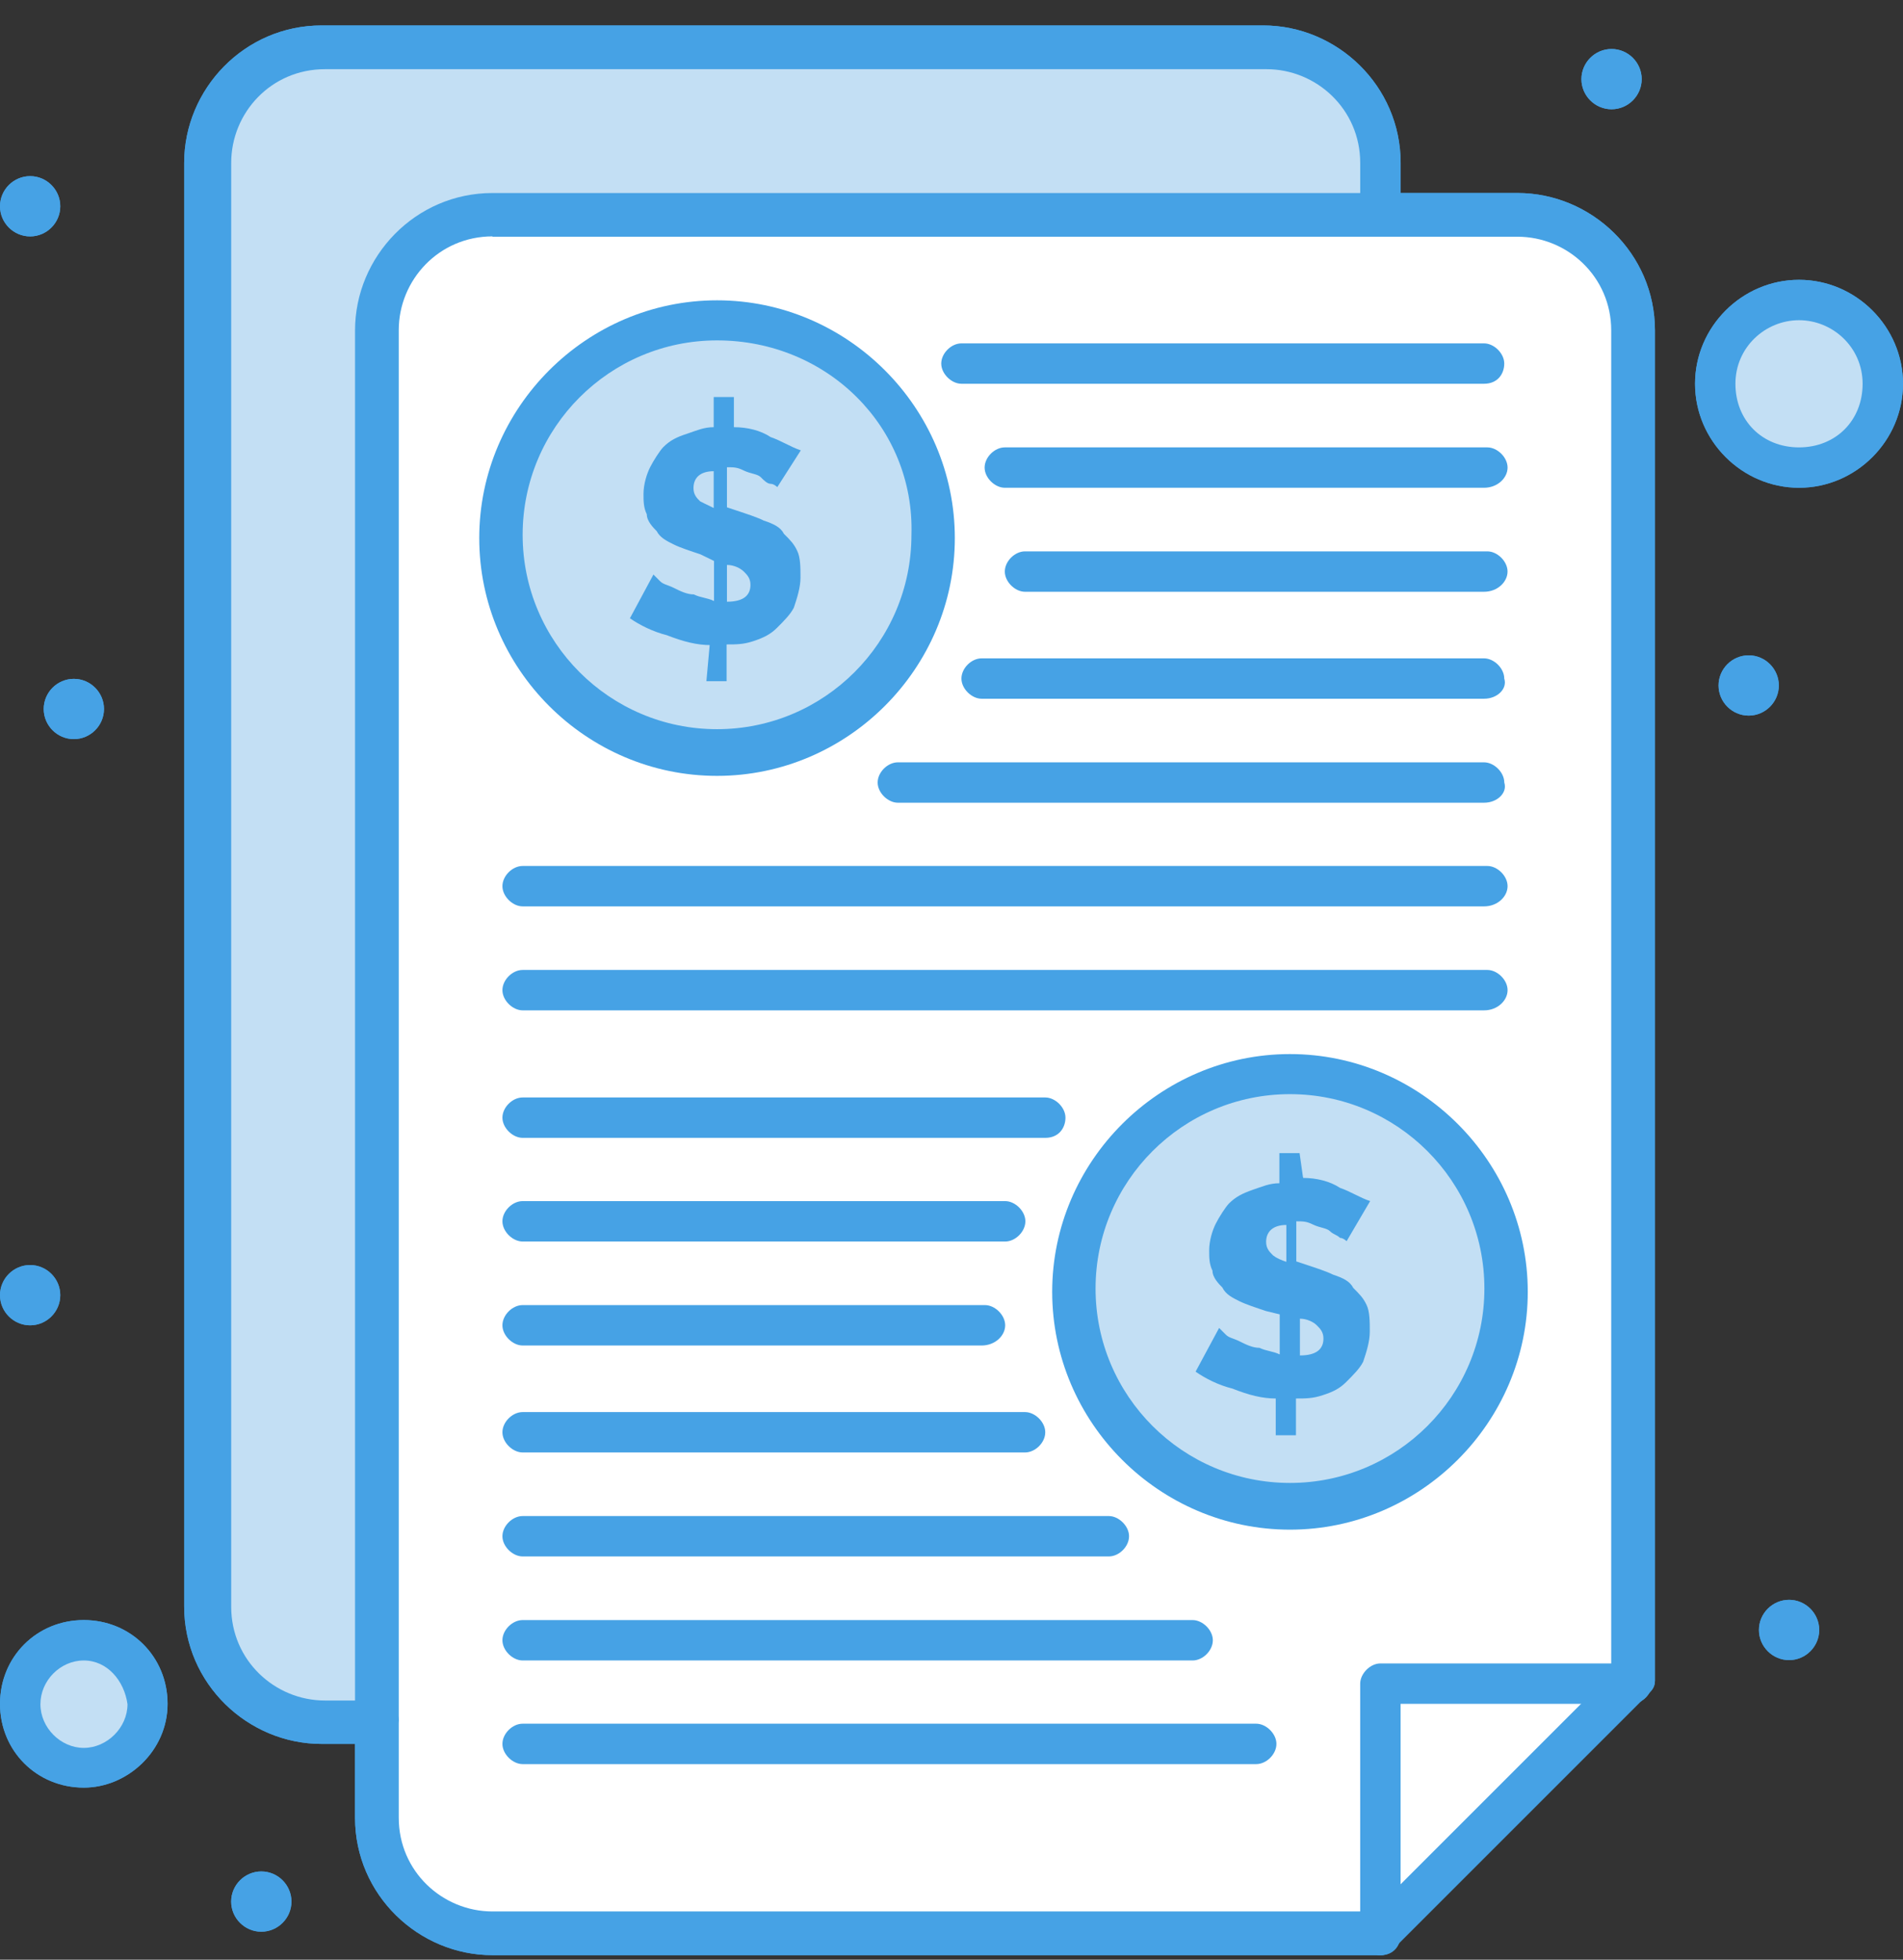 <svg xmlns="http://www.w3.org/2000/svg" width="67" height="69" viewBox="0 0 67 69" fill="none"><rect x="0" y="0" width="67" height="69" fill="#333333" stroke="none"/><path d="M57.439 11.635V59.174H48.589V68.024H17.339C15.101 68.024 13.328 66.252 13.328 64.013V11.635C13.328 9.396 15.101 7.624 17.339 7.624H53.556C55.678 7.624 57.451 9.396 57.451 11.635H57.439Z" fill="white"></path><path d="M63.337 10.562C64.993 10.562 66.287 11.857 66.287 13.513C66.287 15.168 64.993 16.463 63.337 16.463C61.681 16.463 60.387 15.168 60.387 13.513C60.387 11.857 61.681 10.562 63.337 10.562Z" fill="#C3DFF4"></path><path d="M2.95 57.752C4.127 57.752 5.188 58.696 5.188 59.991C5.188 61.168 4.244 62.23 2.95 62.23C1.772 62.23 0.711 61.285 0.711 59.991C0.711 58.696 1.655 57.752 2.95 57.752Z" fill="#C3DFF4"></path><path d="M45.417 37.813C49.661 37.813 53.089 41.23 53.089 45.486C53.089 49.742 49.673 53.158 45.417 53.158C41.161 53.158 37.744 49.742 37.744 45.486C37.744 41.23 41.161 37.813 45.417 37.813Z" fill="#C3DFF4"></path><path d="M25.245 11.274C29.489 11.274 32.917 14.691 32.917 18.947C32.917 23.203 29.501 26.619 25.245 26.619C20.989 26.619 17.572 23.203 17.572 18.947C17.689 14.703 21.117 11.274 25.245 11.274Z" fill="#C3DFF4"></path><path d="M48.598 5.736V7.625H17.337C15.098 7.625 13.326 9.397 13.326 11.636V60.702H11.437C9.198 60.702 7.426 58.93 7.426 56.691V5.736C7.426 3.497 9.198 1.725 11.437 1.725H44.575C46.814 1.725 48.587 3.497 48.587 5.736H48.598Z" fill="#C3DFF4"></path><path d="M48.6 59.163H57.45C54.733 61.88 51.316 65.296 48.6 68.013V59.163Z" fill="white"></path><path d="M62.989 56.329C63.572 56.329 64.05 56.807 64.05 57.39C64.05 57.973 63.572 58.451 62.989 58.451C62.406 58.451 61.928 57.973 61.928 57.39C61.928 56.807 62.406 56.329 62.989 56.329Z" fill="#46A2E5"></path><path d="M61.567 23.074C62.15 23.074 62.628 23.552 62.628 24.135C62.628 24.718 62.15 25.196 61.567 25.196C60.984 25.196 60.506 24.718 60.506 24.135C60.506 23.552 60.984 23.074 61.567 23.074Z" fill="#46A2E5"></path><path d="M56.739 1.725C57.322 1.725 57.8 2.203 57.8 2.786C57.8 3.369 57.322 3.847 56.739 3.847C56.156 3.847 55.678 3.369 55.678 2.786C55.678 2.203 56.156 1.725 56.739 1.725Z" fill="#46A2E5"></path><path d="M45.289 44.424V43.13C44.822 43.13 44.577 43.363 44.577 43.725C44.577 43.958 44.694 44.074 44.811 44.191C44.811 44.191 44.927 44.308 45.277 44.424H45.289ZM45.767 47.724C46.361 47.724 46.595 47.491 46.595 47.129C46.595 46.896 46.478 46.78 46.361 46.663C46.245 46.546 46.012 46.43 45.767 46.43V47.724ZM45.883 41.474C46.35 41.474 46.828 41.591 47.178 41.824C47.527 41.941 47.889 42.174 48.239 42.29L47.411 43.701C47.411 43.701 47.294 43.585 47.178 43.585C47.061 43.468 46.944 43.468 46.828 43.351C46.711 43.235 46.478 43.235 46.233 43.118C46 43.002 45.883 43.002 45.639 43.002V44.413L45.988 44.529C46.338 44.646 46.7 44.762 46.933 44.879C47.283 44.995 47.527 45.112 47.644 45.345C47.877 45.579 47.994 45.695 48.111 45.94C48.227 46.173 48.227 46.535 48.227 46.885C48.227 47.234 48.111 47.596 47.994 47.946C47.877 48.179 47.644 48.412 47.399 48.657C47.166 48.89 46.933 49.007 46.571 49.123C46.221 49.24 45.977 49.24 45.627 49.24V50.534H44.916V49.24C44.449 49.24 43.971 49.123 43.388 48.89C42.91 48.773 42.444 48.54 42.094 48.295L42.922 46.756L43.155 46.989C43.271 47.106 43.388 47.106 43.633 47.223C43.866 47.339 44.099 47.456 44.344 47.456C44.577 47.572 44.822 47.572 45.056 47.689V46.278L44.577 46.162C44.228 46.045 43.866 45.928 43.633 45.812C43.4 45.695 43.155 45.579 43.038 45.334C42.922 45.217 42.688 44.984 42.688 44.739C42.572 44.506 42.572 44.273 42.572 44.028C42.572 43.678 42.688 43.316 42.805 43.083C42.922 42.85 43.155 42.489 43.271 42.372C43.505 42.139 43.738 42.022 44.099 41.894C44.449 41.777 44.694 41.661 45.044 41.661V40.6H45.755L45.872 41.428L45.883 41.474Z" fill="#46A2E5"></path><path d="M25.128 17.886V16.591C24.65 16.591 24.416 16.825 24.416 17.186C24.416 17.419 24.533 17.536 24.65 17.652C24.65 17.652 24.883 17.769 25.128 17.886ZM25.594 21.186C26.189 21.186 26.422 20.952 26.422 20.591C26.422 20.358 26.305 20.241 26.189 20.125C26.072 20.008 25.839 19.891 25.594 19.891V21.186ZM25.011 22.713C24.545 22.713 24.067 22.596 23.472 22.363C23.006 22.247 22.527 22.013 22.178 21.769L23.006 20.229C23.006 20.229 23.122 20.346 23.239 20.463C23.355 20.579 23.472 20.579 23.717 20.696C23.95 20.812 24.183 20.929 24.428 20.929C24.661 21.046 24.906 21.046 25.139 21.162V19.751L24.661 19.518C24.312 19.401 23.95 19.285 23.717 19.168C23.484 19.052 23.239 18.935 23.122 18.702C23.006 18.585 22.772 18.352 22.772 18.107C22.656 17.874 22.656 17.629 22.656 17.396C22.656 17.046 22.772 16.685 22.889 16.451C23.006 16.218 23.239 15.857 23.355 15.74C23.589 15.507 23.822 15.39 24.183 15.274C24.533 15.157 24.778 15.041 25.128 15.041V13.979H25.839V15.041C26.317 15.041 26.784 15.157 27.133 15.39C27.483 15.507 27.845 15.74 28.194 15.857L27.367 17.151C27.367 17.151 27.25 17.035 27.133 17.035C27.017 17.035 26.9 16.918 26.784 16.801C26.667 16.685 26.434 16.685 26.189 16.568C25.956 16.451 25.839 16.451 25.594 16.451V17.862L25.944 17.979C26.294 18.096 26.655 18.212 26.889 18.329C27.238 18.445 27.483 18.562 27.6 18.795C27.833 19.028 27.95 19.145 28.066 19.39C28.183 19.623 28.183 19.985 28.183 20.334C28.183 20.684 28.066 21.046 27.95 21.395C27.833 21.629 27.6 21.862 27.355 22.107C27.122 22.34 26.877 22.456 26.527 22.573C26.177 22.69 25.932 22.69 25.582 22.69V23.984H24.871L24.988 22.69L25.011 22.713Z" fill="#46A2E5"></path><path d="M9.2 65.892C9.783 65.892 10.261 66.37 10.261 66.953C10.261 67.536 9.783 68.014 9.2 68.014C8.617 68.014 8.139 67.536 8.139 66.953C8.139 66.37 8.617 65.892 9.2 65.892Z" fill="#46A2E5"></path><path d="M2.6 23.902C3.183 23.902 3.661 24.38 3.661 24.963C3.661 25.546 3.183 26.024 2.6 26.024C2.017 26.024 1.539 25.546 1.539 24.963C1.539 24.38 2.017 23.902 2.6 23.902Z" fill="#46A2E5"></path><path d="M1.061 6.202C1.644 6.202 2.122 6.68 2.122 7.263C2.122 7.846 1.644 8.324 1.061 8.324C0.478 8.324 0 7.846 0 7.263C0 6.68 0.478 6.202 1.061 6.202Z" fill="#46A2E5"></path><path d="M1.061 44.541C1.644 44.541 2.122 45.019 2.122 45.602C2.122 46.185 1.644 46.663 1.061 46.663C0.478 46.663 0 46.185 0 45.602C0 45.019 0.478 44.541 1.061 44.541Z" fill="#46A2E5"></path><path d="M48.6 68.84H17.339C14.739 68.84 12.5 66.718 12.5 64.001V11.635C12.5 9.035 14.622 6.796 17.339 6.796H53.428C56.028 6.796 58.267 8.918 58.267 11.635V59.174C58.267 59.407 58.15 59.524 58.033 59.64L49.183 68.49C48.95 68.724 48.833 68.84 48.589 68.84H48.6ZM17.339 8.323C15.45 8.323 14.039 9.863 14.039 11.623V64.001C14.039 65.89 15.578 67.301 17.339 67.301H48.355L56.727 58.929V11.635C56.727 9.746 55.188 8.335 53.428 8.335H17.339V8.323Z" fill="#46A2E5"></path><path d="M13.212 61.402H11.323C8.723 61.402 6.484 59.279 6.484 56.563V5.736C6.484 3.135 8.607 0.896 11.323 0.896H44.474C47.074 0.896 49.313 3.019 49.313 5.736V7.624C49.313 7.974 48.963 8.336 48.601 8.336C48.24 8.336 47.89 7.986 47.89 7.624V5.736C47.89 3.847 46.351 2.436 44.59 2.436H11.44C9.551 2.436 8.14 3.963 8.14 5.736V56.574C8.14 58.463 9.679 59.874 11.44 59.874H13.329C13.679 59.874 14.04 60.224 14.04 60.586C13.924 61.052 13.69 61.413 13.212 61.413V61.402Z" fill="#46A2E5"></path><path d="M48.6 68.841C48.25 68.841 47.889 68.491 47.889 68.13V59.28C47.889 58.93 48.239 58.568 48.6 58.568H57.45C57.8 58.568 58.161 58.918 58.161 59.28C58.161 59.641 57.812 59.991 57.45 59.991H49.311V68.13C49.311 68.48 49.078 68.841 48.6 68.841Z" fill="#46A2E5"></path><path d="M25.245 27.318C20.639 27.318 16.873 23.541 16.873 18.946C16.873 14.352 20.651 10.574 25.245 10.574C29.839 10.574 33.617 14.352 33.617 18.946C33.617 23.541 29.839 27.318 25.245 27.318ZM25.245 11.985C21.467 11.985 18.401 15.052 18.401 18.83C18.401 22.608 21.467 25.674 25.245 25.674C29.023 25.674 32.09 22.608 32.09 18.83C32.206 15.052 29.14 11.985 25.245 11.985Z" fill="#46A2E5"></path><path d="M52.25 13.512H33.85C33.5 13.512 33.139 13.163 33.139 12.801C33.139 12.44 33.489 12.09 33.85 12.09H52.25C52.6 12.09 52.961 12.44 52.961 12.801C52.961 13.163 52.728 13.512 52.25 13.512Z" fill="#46A2E5"></path><path d="M52.25 17.174H35.377C35.028 17.174 34.666 16.825 34.666 16.463C34.666 16.102 35.016 15.752 35.377 15.752H52.366C52.716 15.752 53.078 16.102 53.078 16.463C53.078 16.825 52.728 17.174 52.25 17.174Z" fill="#46A2E5"></path><path d="M52.249 20.836H36.088C35.738 20.836 35.377 20.486 35.377 20.124C35.377 19.763 35.727 19.413 36.088 19.413H52.366C52.716 19.413 53.077 19.763 53.077 20.124C53.077 20.486 52.727 20.836 52.249 20.836Z" fill="#46A2E5"></path><path d="M52.249 24.602H34.561C34.211 24.602 33.85 24.252 33.85 23.891C33.85 23.529 34.199 23.18 34.561 23.18H52.249C52.599 23.18 52.961 23.529 52.961 23.891C53.077 24.241 52.728 24.602 52.249 24.602Z" fill="#46A2E5"></path><path d="M52.25 28.263H31.612C31.262 28.263 30.9 27.914 30.9 27.552C30.9 27.191 31.25 26.841 31.612 26.841H52.25C52.6 26.841 52.962 27.191 52.962 27.552C53.078 27.902 52.728 28.263 52.25 28.263Z" fill="#46A2E5"></path><path d="M52.251 31.913H18.401C18.051 31.913 17.689 31.563 17.689 31.201C17.689 30.84 18.039 30.49 18.401 30.49H52.367C52.717 30.49 53.078 30.84 53.078 31.201C53.078 31.563 52.729 31.913 52.251 31.913Z" fill="#46A2E5"></path><path d="M52.251 35.574H18.401C18.051 35.574 17.689 35.224 17.689 34.863C17.689 34.501 18.039 34.151 18.401 34.151H52.367C52.717 34.151 53.078 34.501 53.078 34.863C53.078 35.224 52.729 35.574 52.251 35.574Z" fill="#46A2E5"></path><path d="M45.417 53.858C40.811 53.858 37.045 50.08 37.045 45.485C37.045 40.891 40.823 37.113 45.417 37.113C50.011 37.113 53.789 40.891 53.789 45.485C53.789 50.08 50.011 53.858 45.417 53.858ZM45.417 38.524C41.639 38.524 38.572 41.591 38.572 45.369C38.572 49.147 41.639 52.213 45.417 52.213C49.195 52.213 52.262 49.147 52.262 45.369C52.262 41.591 49.195 38.524 45.417 38.524Z" fill="#46A2E5"></path><path d="M36.801 40.063H18.401C18.051 40.063 17.689 39.713 17.689 39.352C17.689 38.99 18.039 38.641 18.401 38.641H36.801C37.151 38.641 37.512 38.99 37.512 39.352C37.512 39.713 37.279 40.063 36.801 40.063Z" fill="#46A2E5"></path><path d="M35.39 43.713H18.401C18.051 43.713 17.689 43.363 17.689 43.001C17.689 42.64 18.039 42.29 18.401 42.29H35.39C35.74 42.29 36.101 42.64 36.101 43.001C36.101 43.363 35.751 43.713 35.39 43.713Z" fill="#46A2E5"></path><path d="M34.562 47.374H18.401C18.051 47.374 17.689 47.024 17.689 46.663C17.689 46.301 18.039 45.951 18.401 45.951H34.678C35.028 45.951 35.39 46.301 35.39 46.663C35.39 47.024 35.04 47.374 34.562 47.374Z" fill="#46A2E5"></path><path d="M36.089 51.14H18.401C18.051 51.14 17.689 50.791 17.689 50.429C17.689 50.068 18.039 49.718 18.401 49.718H36.089C36.439 49.718 36.801 50.068 36.801 50.429C36.801 50.791 36.451 51.14 36.089 51.14Z" fill="#46A2E5"></path><path d="M39.039 54.801H18.401C18.051 54.801 17.689 54.452 17.689 54.09C17.689 53.729 18.039 53.379 18.401 53.379H39.039C39.389 53.379 39.751 53.729 39.751 54.09C39.751 54.452 39.401 54.801 39.039 54.801Z" fill="#46A2E5"></path><path d="M41.989 58.464H18.401C18.051 58.464 17.689 58.114 17.689 57.752C17.689 57.391 18.039 57.041 18.401 57.041H41.989C42.339 57.041 42.701 57.391 42.701 57.752C42.701 58.114 42.351 58.464 41.989 58.464Z" fill="#46A2E5"></path><path d="M44.228 62.113H18.401C18.051 62.113 17.689 61.763 17.689 61.402C17.689 61.04 18.039 60.69 18.401 60.69H44.228C44.578 60.69 44.94 61.04 44.94 61.402C44.94 61.763 44.59 62.113 44.228 62.113Z" fill="#46A2E5"></path><path d="M2.95 62.941C1.294 62.941 0 61.647 0 59.991C0 58.335 1.294 57.041 2.95 57.041C4.606 57.041 5.9 58.335 5.9 59.991C5.9 61.647 4.489 62.941 2.95 62.941ZM2.95 58.464C2.122 58.464 1.423 59.175 1.423 60.003C1.423 60.831 2.134 61.542 2.95 61.542C3.766 61.542 4.489 60.831 4.489 60.003C4.373 59.175 3.778 58.464 2.95 58.464Z" fill="#46A2E5"></path><path d="M63.339 17.174C61.334 17.174 59.678 15.518 59.678 13.513C59.678 11.507 61.334 9.852 63.339 9.852C65.345 9.852 67 11.507 67 13.513C67 15.518 65.345 17.174 63.339 17.174ZM63.339 11.274C62.161 11.274 61.1 12.219 61.1 13.513C61.1 14.807 62.045 15.752 63.339 15.752C64.633 15.752 65.578 14.807 65.578 13.513C65.578 12.219 64.517 11.274 63.339 11.274Z" fill="#46A2E5"></path><path d="M57.439 11.635V59.174H48.589V68.024H17.339C15.101 68.024 13.328 66.252 13.328 64.013V11.635C13.328 9.396 15.101 7.624 17.339 7.624H53.556C55.678 7.624 57.451 9.396 57.451 11.635H57.439Z" fill="white"></path><path d="M63.337 10.562C64.993 10.562 66.287 11.857 66.287 13.513C66.287 15.168 64.993 16.463 63.337 16.463C61.681 16.463 60.387 15.168 60.387 13.513C60.387 11.857 61.681 10.562 63.337 10.562Z" fill="#C3DFF4"></path><path d="M2.95 57.752C4.127 57.752 5.188 58.696 5.188 59.991C5.188 61.168 4.244 62.23 2.95 62.23C1.772 62.23 0.711 61.285 0.711 59.991C0.711 58.696 1.655 57.752 2.95 57.752Z" fill="#C3DFF4"></path><path d="M45.417 37.813C49.661 37.813 53.089 41.23 53.089 45.486C53.089 49.742 49.673 53.158 45.417 53.158C41.161 53.158 37.744 49.742 37.744 45.486C37.744 41.23 41.161 37.813 45.417 37.813Z" fill="#C3DFF4"></path><path d="M25.245 11.274C29.489 11.274 32.917 14.691 32.917 18.947C32.917 23.203 29.501 26.619 25.245 26.619C20.989 26.619 17.572 23.203 17.572 18.947C17.689 14.703 21.117 11.274 25.245 11.274Z" fill="#C3DFF4"></path><path d="M48.598 5.736V7.625H17.337C15.098 7.625 13.326 9.397 13.326 11.636V60.702H11.437C9.198 60.702 7.426 58.93 7.426 56.691V5.736C7.426 3.497 9.198 1.725 11.437 1.725H44.575C46.814 1.725 48.587 3.497 48.587 5.736H48.598Z" fill="#C3DFF4"></path><path d="M48.6 59.163H57.45C54.733 61.88 51.316 65.296 48.6 68.013V59.163Z" fill="white"></path><path d="M62.989 56.329C63.572 56.329 64.05 56.807 64.05 57.39C64.05 57.973 63.572 58.451 62.989 58.451C62.406 58.451 61.928 57.973 61.928 57.39C61.928 56.807 62.406 56.329 62.989 56.329Z" fill="#46A2E5"></path><path d="M61.567 23.074C62.15 23.074 62.628 23.552 62.628 24.135C62.628 24.718 62.15 25.196 61.567 25.196C60.984 25.196 60.506 24.718 60.506 24.135C60.506 23.552 60.984 23.074 61.567 23.074Z" fill="#46A2E5"></path><path d="M56.739 1.725C57.322 1.725 57.8 2.203 57.8 2.786C57.8 3.369 57.322 3.847 56.739 3.847C56.156 3.847 55.678 3.369 55.678 2.786C55.678 2.203 56.156 1.725 56.739 1.725Z" fill="#46A2E5"></path><path d="M45.289 44.424V43.13C44.822 43.13 44.577 43.363 44.577 43.725C44.577 43.958 44.694 44.074 44.811 44.191C44.811 44.191 44.927 44.308 45.277 44.424H45.289ZM45.767 47.724C46.361 47.724 46.595 47.491 46.595 47.129C46.595 46.896 46.478 46.78 46.361 46.663C46.245 46.546 46.012 46.43 45.767 46.43V47.724ZM45.883 41.474C46.35 41.474 46.828 41.591 47.178 41.824C47.527 41.941 47.889 42.174 48.239 42.29L47.411 43.701C47.411 43.701 47.294 43.585 47.178 43.585C47.061 43.468 46.944 43.468 46.828 43.351C46.711 43.235 46.478 43.235 46.233 43.118C46 43.002 45.883 43.002 45.639 43.002V44.413L45.988 44.529C46.338 44.646 46.7 44.762 46.933 44.879C47.283 44.995 47.527 45.112 47.644 45.345C47.877 45.579 47.994 45.695 48.111 45.94C48.227 46.173 48.227 46.535 48.227 46.885C48.227 47.234 48.111 47.596 47.994 47.946C47.877 48.179 47.644 48.412 47.399 48.657C47.166 48.89 46.933 49.007 46.571 49.123C46.221 49.24 45.977 49.24 45.627 49.24V50.534H44.916V49.24C44.449 49.24 43.971 49.123 43.388 48.89C42.91 48.773 42.444 48.54 42.094 48.295L42.922 46.756L43.155 46.989C43.271 47.106 43.388 47.106 43.633 47.223C43.866 47.339 44.099 47.456 44.344 47.456C44.577 47.572 44.822 47.572 45.056 47.689V46.278L44.577 46.162C44.228 46.045 43.866 45.928 43.633 45.812C43.4 45.695 43.155 45.579 43.038 45.334C42.922 45.217 42.688 44.984 42.688 44.739C42.572 44.506 42.572 44.273 42.572 44.028C42.572 43.678 42.688 43.316 42.805 43.083C42.922 42.85 43.155 42.489 43.271 42.372C43.505 42.139 43.738 42.022 44.099 41.894C44.449 41.777 44.694 41.661 45.044 41.661V40.6H45.755L45.872 41.428L45.883 41.474Z" fill="#46A2E5"></path><path d="M25.128 17.886V16.591C24.65 16.591 24.416 16.825 24.416 17.186C24.416 17.419 24.533 17.536 24.65 17.652C24.65 17.652 24.883 17.769 25.128 17.886ZM25.594 21.186C26.189 21.186 26.422 20.952 26.422 20.591C26.422 20.358 26.305 20.241 26.189 20.125C26.072 20.008 25.839 19.891 25.594 19.891V21.186ZM25.011 22.713C24.545 22.713 24.067 22.596 23.472 22.363C23.006 22.247 22.527 22.013 22.178 21.769L23.006 20.229C23.006 20.229 23.122 20.346 23.239 20.463C23.355 20.579 23.472 20.579 23.717 20.696C23.95 20.812 24.183 20.929 24.428 20.929C24.661 21.046 24.906 21.046 25.139 21.162V19.751L24.661 19.518C24.312 19.401 23.95 19.285 23.717 19.168C23.484 19.052 23.239 18.935 23.122 18.702C23.006 18.585 22.772 18.352 22.772 18.107C22.656 17.874 22.656 17.629 22.656 17.396C22.656 17.046 22.772 16.685 22.889 16.451C23.006 16.218 23.239 15.857 23.355 15.74C23.589 15.507 23.822 15.39 24.183 15.274C24.533 15.157 24.778 15.041 25.128 15.041V13.979H25.839V15.041C26.317 15.041 26.784 15.157 27.133 15.39C27.483 15.507 27.845 15.74 28.194 15.857L27.367 17.151C27.367 17.151 27.25 17.035 27.133 17.035C27.017 17.035 26.9 16.918 26.784 16.801C26.667 16.685 26.434 16.685 26.189 16.568C25.956 16.451 25.839 16.451 25.594 16.451V17.862L25.944 17.979C26.294 18.096 26.655 18.212 26.889 18.329C27.238 18.445 27.483 18.562 27.6 18.795C27.833 19.028 27.95 19.145 28.066 19.39C28.183 19.623 28.183 19.985 28.183 20.334C28.183 20.684 28.066 21.046 27.95 21.395C27.833 21.629 27.6 21.862 27.355 22.107C27.122 22.34 26.877 22.456 26.527 22.573C26.177 22.69 25.932 22.69 25.582 22.69V23.984H24.871L24.988 22.69L25.011 22.713Z" fill="#46A2E5"></path><path d="M9.2 65.892C9.783 65.892 10.261 66.37 10.261 66.953C10.261 67.536 9.783 68.014 9.2 68.014C8.617 68.014 8.139 67.536 8.139 66.953C8.139 66.37 8.617 65.892 9.2 65.892Z" fill="#46A2E5"></path><path d="M2.6 23.902C3.183 23.902 3.661 24.38 3.661 24.963C3.661 25.546 3.183 26.024 2.6 26.024C2.017 26.024 1.539 25.546 1.539 24.963C1.539 24.38 2.017 23.902 2.6 23.902Z" fill="#46A2E5"></path><path d="M1.061 6.202C1.644 6.202 2.122 6.68 2.122 7.263C2.122 7.846 1.644 8.324 1.061 8.324C0.478 8.324 0 7.846 0 7.263C0 6.68 0.478 6.202 1.061 6.202Z" fill="#46A2E5"></path><path d="M1.061 44.541C1.644 44.541 2.122 45.019 2.122 45.602C2.122 46.185 1.644 46.663 1.061 46.663C0.478 46.663 0 46.185 0 45.602C0 45.019 0.478 44.541 1.061 44.541Z" fill="#46A2E5"></path><path d="M48.6 68.84H17.339C14.739 68.84 12.5 66.718 12.5 64.001V11.635C12.5 9.035 14.622 6.796 17.339 6.796H53.428C56.028 6.796 58.267 8.918 58.267 11.635V59.174C58.267 59.407 58.15 59.524 58.033 59.64L49.183 68.49C48.95 68.724 48.833 68.84 48.589 68.84H48.6ZM17.339 8.323C15.45 8.323 14.039 9.863 14.039 11.623V64.001C14.039 65.89 15.578 67.301 17.339 67.301H48.355L56.727 58.929V11.635C56.727 9.746 55.188 8.335 53.428 8.335H17.339V8.323Z" fill="#46A2E5"></path><path d="M13.212 61.402H11.323C8.723 61.402 6.484 59.279 6.484 56.563V5.736C6.484 3.135 8.607 0.896 11.323 0.896H44.474C47.074 0.896 49.313 3.019 49.313 5.736V7.624C49.313 7.974 48.963 8.336 48.601 8.336C48.24 8.336 47.89 7.986 47.89 7.624V5.736C47.89 3.847 46.351 2.436 44.59 2.436H11.44C9.551 2.436 8.14 3.963 8.14 5.736V56.574C8.14 58.463 9.679 59.874 11.44 59.874H13.329C13.679 59.874 14.04 60.224 14.04 60.586C13.924 61.052 13.69 61.413 13.212 61.413V61.402Z" fill="#46A2E5"></path><path d="M48.6 68.841C48.25 68.841 47.889 68.491 47.889 68.13V59.28C47.889 58.93 48.239 58.568 48.6 58.568H57.45C57.8 58.568 58.161 58.918 58.161 59.28C58.161 59.641 57.812 59.991 57.45 59.991H49.311V68.13C49.311 68.48 49.078 68.841 48.6 68.841Z" fill="#46A2E5"></path><path d="M25.245 27.318C20.639 27.318 16.873 23.541 16.873 18.946C16.873 14.352 20.651 10.574 25.245 10.574C29.839 10.574 33.617 14.352 33.617 18.946C33.617 23.541 29.839 27.318 25.245 27.318ZM25.245 11.985C21.467 11.985 18.401 15.052 18.401 18.83C18.401 22.608 21.467 25.674 25.245 25.674C29.023 25.674 32.09 22.608 32.09 18.83C32.206 15.052 29.14 11.985 25.245 11.985Z" fill="#46A2E5"></path><path d="M52.25 13.512H33.85C33.5 13.512 33.139 13.163 33.139 12.801C33.139 12.44 33.489 12.09 33.85 12.09H52.25C52.6 12.09 52.961 12.44 52.961 12.801C52.961 13.163 52.728 13.512 52.25 13.512Z" fill="#46A2E5"></path><path d="M52.25 17.174H35.377C35.028 17.174 34.666 16.825 34.666 16.463C34.666 16.102 35.016 15.752 35.377 15.752H52.366C52.716 15.752 53.078 16.102 53.078 16.463C53.078 16.825 52.728 17.174 52.25 17.174Z" fill="#46A2E5"></path><path d="M52.249 20.836H36.088C35.738 20.836 35.377 20.486 35.377 20.124C35.377 19.763 35.727 19.413 36.088 19.413H52.366C52.716 19.413 53.077 19.763 53.077 20.124C53.077 20.486 52.727 20.836 52.249 20.836Z" fill="#46A2E5"></path><path d="M52.249 24.602H34.561C34.211 24.602 33.85 24.252 33.85 23.891C33.85 23.529 34.199 23.18 34.561 23.18H52.249C52.599 23.18 52.961 23.529 52.961 23.891C53.077 24.241 52.728 24.602 52.249 24.602Z" fill="#46A2E5"></path><path d="M52.25 28.263H31.612C31.262 28.263 30.9 27.914 30.9 27.552C30.9 27.191 31.25 26.841 31.612 26.841H52.25C52.6 26.841 52.962 27.191 52.962 27.552C53.078 27.902 52.728 28.263 52.25 28.263Z" fill="#46A2E5"></path><path d="M52.251 31.913H18.401C18.051 31.913 17.689 31.563 17.689 31.201C17.689 30.84 18.039 30.49 18.401 30.49H52.367C52.717 30.49 53.078 30.84 53.078 31.201C53.078 31.563 52.729 31.913 52.251 31.913Z" fill="#46A2E5"></path><path d="M52.251 35.574H18.401C18.051 35.574 17.689 35.224 17.689 34.863C17.689 34.501 18.039 34.151 18.401 34.151H52.367C52.717 34.151 53.078 34.501 53.078 34.863C53.078 35.224 52.729 35.574 52.251 35.574Z" fill="#46A2E5"></path><path d="M45.417 53.858C40.811 53.858 37.045 50.08 37.045 45.485C37.045 40.891 40.823 37.113 45.417 37.113C50.011 37.113 53.789 40.891 53.789 45.485C53.789 50.08 50.011 53.858 45.417 53.858ZM45.417 38.524C41.639 38.524 38.572 41.591 38.572 45.369C38.572 49.147 41.639 52.213 45.417 52.213C49.195 52.213 52.262 49.147 52.262 45.369C52.262 41.591 49.195 38.524 45.417 38.524Z" fill="#46A2E5"></path><path d="M36.801 40.063H18.401C18.051 40.063 17.689 39.713 17.689 39.352C17.689 38.99 18.039 38.641 18.401 38.641H36.801C37.151 38.641 37.512 38.99 37.512 39.352C37.512 39.713 37.279 40.063 36.801 40.063Z" fill="#46A2E5"></path><path d="M35.39 43.713H18.401C18.051 43.713 17.689 43.363 17.689 43.001C17.689 42.64 18.039 42.29 18.401 42.29H35.39C35.74 42.29 36.101 42.64 36.101 43.001C36.101 43.363 35.751 43.713 35.39 43.713Z" fill="#46A2E5"></path><path d="M34.562 47.374H18.401C18.051 47.374 17.689 47.024 17.689 46.663C17.689 46.301 18.039 45.951 18.401 45.951H34.678C35.028 45.951 35.39 46.301 35.39 46.663C35.39 47.024 35.04 47.374 34.562 47.374Z" fill="#46A2E5"></path><path d="M36.089 51.14H18.401C18.051 51.14 17.689 50.791 17.689 50.429C17.689 50.068 18.039 49.718 18.401 49.718H36.089C36.439 49.718 36.801 50.068 36.801 50.429C36.801 50.791 36.451 51.14 36.089 51.14Z" fill="#46A2E5"></path><path d="M39.039 54.801H18.401C18.051 54.801 17.689 54.452 17.689 54.09C17.689 53.729 18.039 53.379 18.401 53.379H39.039C39.389 53.379 39.751 53.729 39.751 54.09C39.751 54.452 39.401 54.801 39.039 54.801Z" fill="#46A2E5"></path><path d="M41.989 58.464H18.401C18.051 58.464 17.689 58.114 17.689 57.752C17.689 57.391 18.039 57.041 18.401 57.041H41.989C42.339 57.041 42.701 57.391 42.701 57.752C42.701 58.114 42.351 58.464 41.989 58.464Z" fill="#46A2E5"></path><path d="M44.228 62.113H18.401C18.051 62.113 17.689 61.763 17.689 61.402C17.689 61.04 18.039 60.69 18.401 60.69H44.228C44.578 60.69 44.94 61.04 44.94 61.402C44.94 61.763 44.59 62.113 44.228 62.113Z" fill="#46A2E5"></path><path d="M2.95 62.941C1.294 62.941 0 61.647 0 59.991C0 58.335 1.294 57.041 2.95 57.041C4.606 57.041 5.9 58.335 5.9 59.991C5.9 61.647 4.489 62.941 2.95 62.941ZM2.95 58.464C2.122 58.464 1.423 59.175 1.423 60.003C1.423 60.831 2.134 61.542 2.95 61.542C3.766 61.542 4.489 60.831 4.489 60.003C4.373 59.175 3.778 58.464 2.95 58.464Z" fill="#46A2E5"></path><path d="M63.339 17.174C61.334 17.174 59.678 15.518 59.678 13.513C59.678 11.507 61.334 9.852 63.339 9.852C65.345 9.852 67 11.507 67 13.513C67 15.518 65.345 17.174 63.339 17.174ZM63.339 11.274C62.161 11.274 61.1 12.219 61.1 13.513C61.1 14.807 62.045 15.752 63.339 15.752C64.633 15.752 65.578 14.807 65.578 13.513C65.578 12.219 64.517 11.274 63.339 11.274Z" fill="#46A2E5"></path></svg>